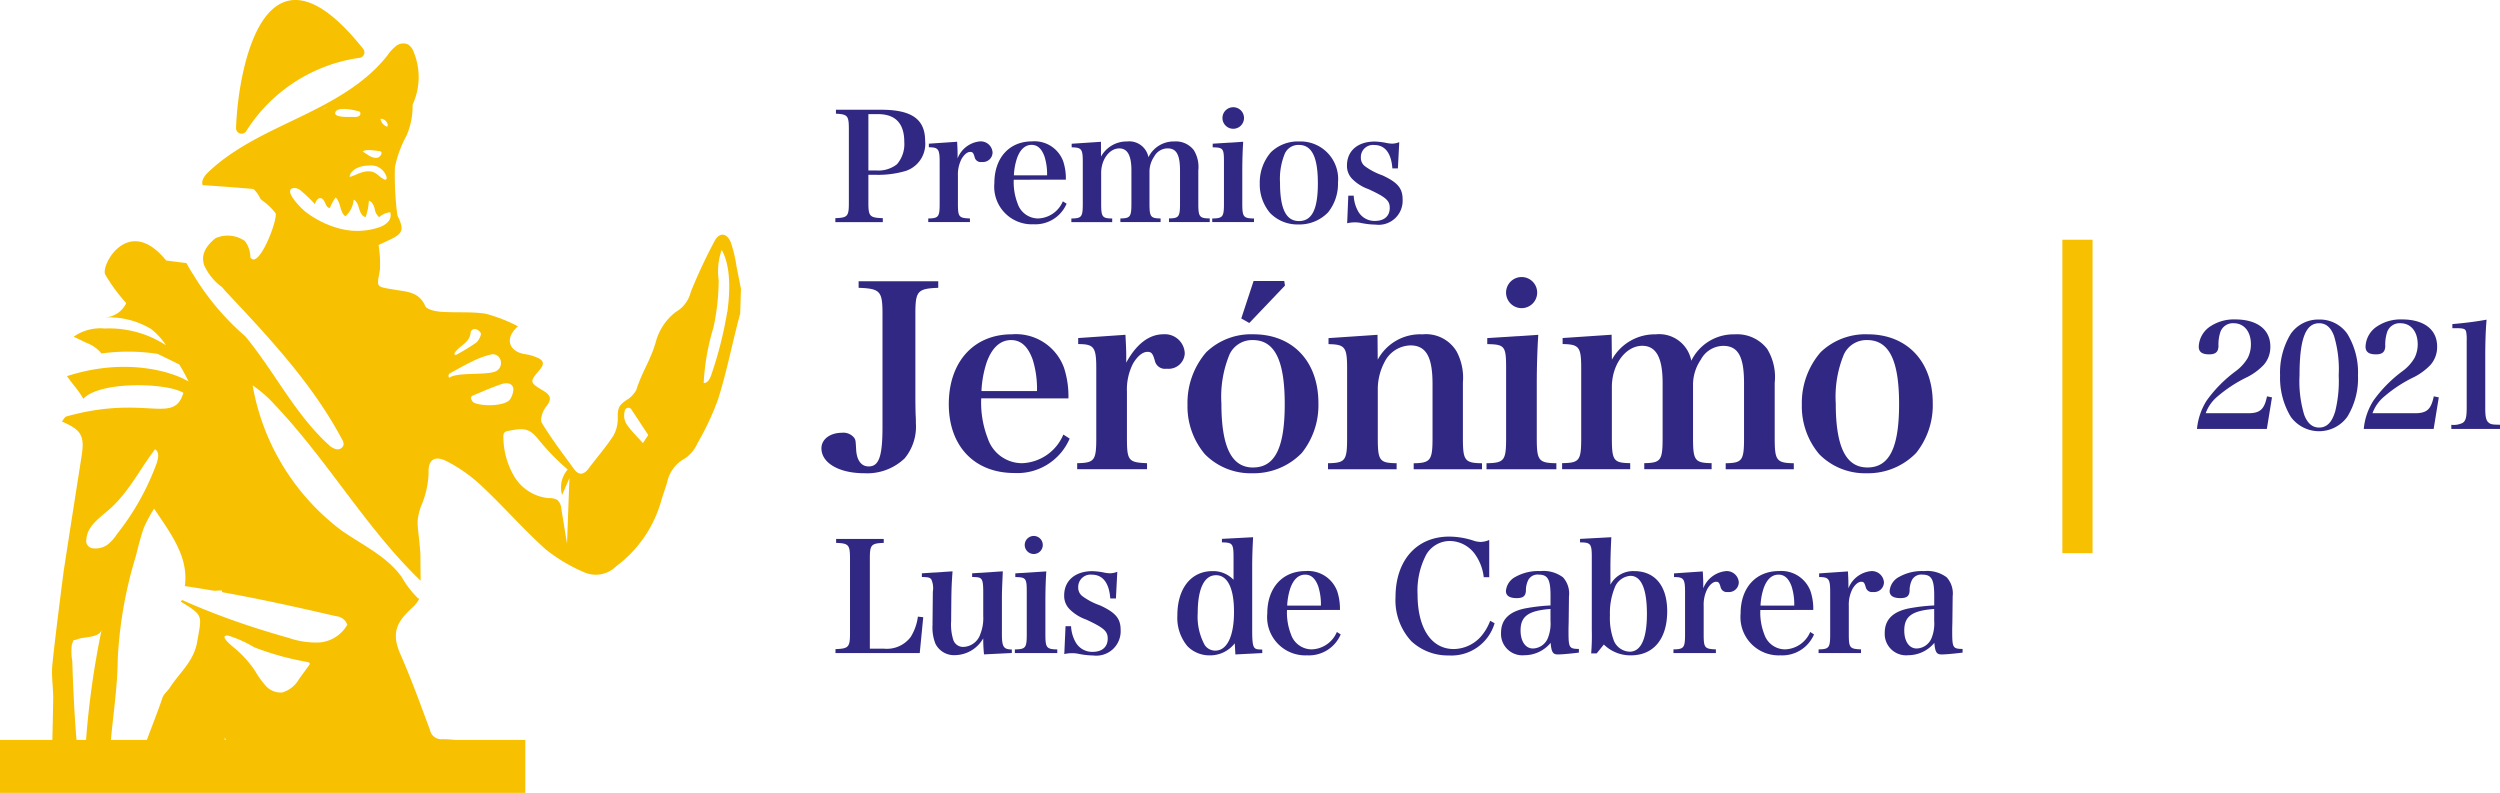 <svg xmlns="http://www.w3.org/2000/svg" xmlns:xlink="http://www.w3.org/1999/xlink" width="316.984" height="100.534" viewBox="0 0 316.984 100.534">
  <defs>
    <clipPath id="clip-path">
      <rect id="Rectángulo_964" data-name="Rectángulo 964" width="316.984" height="100.534" fill="none"/>
    </clipPath>
  </defs>
  <g id="jeronimo" transform="translate(0 -0.001)">
    <g id="Grupo_741" data-name="Grupo 741" transform="translate(0 0.001)" clip-path="url(#clip-path)">
      <path id="Trazado_2770" data-name="Trazado 2770" d="M22.749,16.584A20.37,20.37,0,0,1,37.04,7.338.7.7,0,0,0,37.556,6.2C25.059-9.525,21.685,8.744,21.436,16.209a.7.7,0,0,0,1.314.376" transform="translate(8.495 -0.001)" fill="#f7c000"/>
      <path id="Trazado_2771" data-name="Trazado 2771" d="M93.4,32.324a16.765,16.765,0,0,0-.75-3.188c-.533-1.227-1.472-1.257-2.076-.084a67.27,67.27,0,0,0-2.981,6.384,4.005,4.005,0,0,1-1.9,2.547A7.108,7.108,0,0,0,83.177,41.7c-.7,2.484-1.724,3.742-2.505,6.2a3.7,3.7,0,0,1-.958,1.086c-1.177.743-1.4,1.082-1.388,2.344a4.391,4.391,0,0,1-.545,2.337c-.945,1.463-2.113,2.784-3.163,4.189-.6.795-1.226.875-1.815.077C71.386,56,69.938,54.093,68.7,52.056c-.263-.431.108-1.529.528-2.037.767-.929.627-1.461-.32-2.029-1.79-1.075-1.805-1.107-.444-2.709.524-.616.514-1.088-.191-1.427a5.777,5.777,0,0,0-1.676-.51c-1.9-.269-2.793-1.867-.924-3.536a20.165,20.165,0,0,0-4.049-1.585c-1.877-.3-3.823-.113-5.725-.257-.7-.053-1.786-.279-1.984-.733-.772-1.78-2.307-1.8-3.8-2.054-2.548-.431-2.344-.229-1.944-2.526A15.04,15.04,0,0,0,48,29.5c.289-.14.945-.433,1.592-.748,1.438-.7,1.614-1.211.952-2.68a1.343,1.343,0,0,1-.173-.419,39.051,39.051,0,0,1-.3-6A14.278,14.278,0,0,1,51.56,15.6a9.445,9.445,0,0,0,.755-3.894,8.344,8.344,0,0,0,.14-6.676,1.875,1.875,0,0,0-.69-.94,1.456,1.456,0,0,0-1.519.155,5.231,5.231,0,0,0-1.092,1.176C46.361,9.019,42.2,11.259,38.1,13.244s-8.36,3.859-11.666,6.991c-.473.448-.962,1.079-.732,1.69,0-.027,4.246.272,6.433.475a3.536,3.536,0,0,1,.813,1.109,1.2,1.2,0,0,0,.292.337,7.814,7.814,0,0,1,1.685,1.6c.384.681-2.037,6.99-3.1,5.725a.376.376,0,0,0-.077-.064,3.509,3.509,0,0,0-.7-2.115,3.826,3.826,0,0,0-3.737-.348c-1.458,1.19-1.8,2.318-1.419,3.429a7,7,0,0,0,2.269,2.775c.184.226.36.433.524.606,5.446,5.789,10.951,11.669,14.681,18.684a1.142,1.142,0,0,1,.194.722.792.792,0,0,1-.936.531,2.156,2.156,0,0,1-1.007-.612c-4.26-3.892-6.842-9.266-10.521-13.705a32.456,32.456,0,0,1-6.563-7.778,17.133,17.133,0,0,1-.891-1.5c-.977-.123-1.867-.236-2.573-.331-.045-.056-.087-.11-.14-.166-4.7-5.6-8.159.76-7.591,1.935A21.6,21.6,0,0,0,16,36.858a1.042,1.042,0,0,1-.049.124,3.192,3.192,0,0,1-2.555,1.7,10.4,10.4,0,0,1,5.767,1.469,8.72,8.72,0,0,1,1.564,1.611c.116.14.226.295.339.441-.113-.066-.229-.128-.345-.19a13.2,13.2,0,0,0-7.442-1.924,5.865,5.865,0,0,0-3.938,1.043L11,41.921a4.424,4.424,0,0,1,1.868,1.331,24.828,24.828,0,0,1,7.113.053c.88.419,1.782.864,2.751,1.342q.643,1.058,1.188,2.173c-2.041-1.257-8.015-3.107-15.427-.69,1,1.4,1.324,1.614,2.083,2.869,2.021-2.258,10.612-2.055,12.677-.751-1.223,4.1-4.756.173-14.838,2.992-.223.063-.366.409-.566.648,2.491,1.051,2.9,1.815,2.494,4.4Q9.212,63.478,8.1,70.674c-.06.391-1.213,9.342-1.468,12.133-.131,1.431.14,2.895.113,4.341Q6.7,89.7,6.64,92.258H0V98.97H66.605V92.258H57.782c-.559-.053-1.106-.094-1.659-.1a1.468,1.468,0,0,1-1.606-1.167c-1.2-3.224-2.365-6.464-3.751-9.608-1.24-2.815-.348-4.181,1.5-5.894a3.8,3.8,0,0,0,.881-1.117,2.061,2.061,0,0,1-.207-.14,12.549,12.549,0,0,1-2.022-2.653c-1.895-2.638-5.011-4.049-7.666-5.918A29.323,29.323,0,0,1,32.032,47.3a15.649,15.649,0,0,1,2.821,2.473c1.872,1.969,3.6,4.066,5.275,6.2,2.969,3.792,5.75,7.733,8.858,11.415a62.576,62.576,0,0,0,4.343,4.682c0-1.05-.025-2.167-.025-3.443-.3-3.85-.617-3.778.021-5.865A11.7,11.7,0,0,0,54.344,58.5c-.108-1.72.7-2.381,2.275-1.595A19.316,19.316,0,0,1,61.1,60.082c2.77,2.6,5.278,5.482,8.1,8.019a21.327,21.327,0,0,0,4.893,2.906,3.654,3.654,0,0,0,4.037-.775,15.57,15.57,0,0,0,5.691-8.238c.23-.82.545-1.617.774-2.437a4.481,4.481,0,0,1,2.255-3,4.568,4.568,0,0,0,1.585-1.917,35.072,35.072,0,0,0,2.608-5.566c.989-3.138,1.656-6.376,2.462-9.571.11-.437.23-.873.348-1.308.032-1.061.063-2.081.095-3.142-.186-.908-.353-1.824-.547-2.734M10.958,66.783c.088-1.529,1.5-2.575,2.673-3.565,2.653-2.243,3.985-5.143,6.029-7.82.559.341.419,1.079.236,1.687a32.21,32.21,0,0,1-5.078,9.087,5.219,5.219,0,0,1-1.205,1.338,2.645,2.645,0,0,1-1.766.454A.939.939,0,0,1,10.928,67a.928.928,0,0,1,.032-.223ZM9.6,91q-.31-4.354-.433-8.722a7.183,7.183,0,0,1-.052-2.153c.362-.827-.021-.335.838-.684.647-.263,2.72-.13,2.939-1.185a109.3,109.3,0,0,0-1.981,14H9.7Q9.645,91.631,9.6,91Zm18.892,1.257v-.318l.152.318Zm.419-13.241a14.9,14.9,0,0,1,3.293,1.477,35.3,35.3,0,0,0,6.754,1.875c.14.025.32.089.318.233a.3.3,0,0,1-.075.168l-1.271,1.743a3.63,3.63,0,0,1-2.142,1.726A2.534,2.534,0,0,1,33.7,85.4a11.987,11.987,0,0,1-1.357-1.892,13.442,13.442,0,0,0-2.484-2.793c-.409-.356-2.223-1.744-.943-1.7Zm13.715-2.449a1.647,1.647,0,0,1,1.41,1.077,4.484,4.484,0,0,1-3.457,2.248,10.485,10.485,0,0,1-3.954-.567c-3.241-.912-6.462-1.948-9.635-3.185-1.3-.507-2.6-1.033-3.885-1.624-.057.047-.115.1-.173.155-.027-.036.01.057.078.1,2.843,1.747,2.558,1.7,2,5.007-.429,2.536-2.241,3.932-3.457,5.823-.295.459-.795.829-.959,1.321-.6,1.791-1.322,3.555-1.969,5.337H14.061c.311-3.442.849-6.877.869-10.318a53.423,53.423,0,0,1,2.289-12.976c.31-1.213.6-2.437,1.018-3.617a19.426,19.426,0,0,1,1.3-2.421c2.255,3.337,4.393,6.207,3.9,9.82q1.86.279,3.717.595l.977-.049.038.228c4.841.866,9.665,1.935,14.462,3.05Zm5.665-63.08a.934.934,0,0,1,.85.691.379.379,0,0,1-.043.328,1.336,1.336,0,0,1-.856-.945Zm.6,7.729a.278.278,0,0,1-.186-.035c-.505-.236-.863-.734-1.387-.927a2.175,2.175,0,0,0-1.166-.029c-.644.126-1.213.5-1.815.642-.011-.45.452-.871.824-1.075a3.584,3.584,0,0,1,1.523-.364,2.866,2.866,0,0,1,1.028.082,2.118,2.118,0,0,1,1.275,1.282c.061.155.071.385-.089.426Zm-.76-3.615a.342.342,0,0,1,.14.034.269.269,0,0,1,.1.279.743.743,0,0,1-.808.54,2.155,2.155,0,0,1-.977-.419,4.4,4.4,0,0,1-.582-.4c.406-.327,1.625-.085,2.135-.038ZM42.552,12.59c.408-.672,2.5-.179,3.057,0a.371.371,0,0,1-.035.522.4.4,0,0,1-.049.036,1.073,1.073,0,0,1-.644.112c-.4-.013-2.818.156-2.317-.669Zm-.934-.669c-.256.152-.511.3-.769.45a3.951,3.951,0,0,1,.782-.448Zm1.536,15.522a12.3,12.3,0,0,1-4.41-2.145c-.378-.279-3.048-2.843-1.469-3.03a1.347,1.347,0,0,1,.955.419,14.765,14.765,0,0,1,1.692,1.638c.12-.371.362-.822.747-.765.593.089.559,1.257,1.16,1.243a6.137,6.137,0,0,1,.725-1.334c.686.6.5,1.853,1.236,2.392a3.188,3.188,0,0,0,1.054-2.117c.419.2.567.716.7,1.167s.356.962.817,1.047a7.62,7.62,0,0,0,.409-2.075c.411.117.613.572.727.977a1.841,1.841,0,0,0,.578,1.117,2.432,2.432,0,0,1,1.4-.628,1.236,1.236,0,0,1-.3,1.247,2.748,2.748,0,0,1-1.153.677,8.656,8.656,0,0,1-4.859.169ZM57.616,43.236c.559-.959,1.931-1.3,2.054-2.6a.531.531,0,0,1,.57-.489.52.52,0,0,1,.209.061,1.28,1.28,0,0,1,.5.427c.14.232-.249,1.005-.6,1.266a25.156,25.156,0,0,1-2.526,1.536.154.154,0,0,1-.194-.205Zm-.709,3.019a.367.367,0,0,1,.148-.493c.938-.517,1.871-1.044,2.835-1.508a10.607,10.607,0,0,1,2.5-.9,1.015,1.015,0,0,1,1,.559l.008.015a1.167,1.167,0,0,1-.468,1.55c-1.117.607-4.981.082-5.974.867Zm3.244,3.267c-.33-.14-.633-.748-.232-.917,1.236-.521,2.465-1.067,3.734-1.491a1.931,1.931,0,0,1,.721-.07.757.757,0,0,1,.719.795.82.82,0,0,1-.011.1,2.527,2.527,0,0,1-.433,1.165c-.674.825-3.388.887-4.482.419ZM71.895,67.367l-.718-4.391a1.678,1.678,0,0,0-.524-1.159,2.041,2.041,0,0,0-1.1-.222,5.71,5.71,0,0,1-4.329-2.712,9.951,9.951,0,0,1-1.4-5.048.8.8,0,0,1,.106-.525.782.782,0,0,1,.489-.232c1.977-.4,2.7-.4,3.91,1.149a30.072,30.072,0,0,0,3.649,3.739,3.457,3.457,0,0,0-.708,3.227l.93-2.146Zm9.624-12.751c-.68-.762-1.352-1.4-1.888-2.146a2.105,2.105,0,0,1-.377-2.053.451.451,0,0,1,.589-.247.444.444,0,0,1,.208.17l2.142,3.253ZM92.2,38.007a48.467,48.467,0,0,1-2,7.914c-.158.5-.457,1.109-.977,1.078a29.022,29.022,0,0,1,1.234-7.019,28.957,28.957,0,0,0,.667-6.025,8.072,8.072,0,0,1,.384-3.833c1.225,2.2,1.037,5.486.711,7.885Z" transform="translate(0 1.564)" fill="#f7c000"/>
      <path id="Trazado_2772" data-name="Trazado 2772" d="M80.042,21.756c0,1.733.172,1.9,1.828,1.955v.5H75.853v-.5c1.561-.057,1.713-.229,1.713-1.955V12.445c0-1.733-.152-1.9-1.638-1.98v-.5h5.725c3.885,0,5.585,1.2,5.585,3.96a3.614,3.614,0,0,1-2.437,3.79,12.274,12.274,0,0,1-3.827.5h-.933Zm.99-4.094a3.8,3.8,0,0,0,2.628-.781,3.908,3.908,0,0,0,.933-2.837c0-2.342-1.117-3.523-3.332-3.523H80.042V17.66Z" transform="translate(30.064 3.95)" fill="#302882"/>
      <path id="Trazado_2773" data-name="Trazado 2773" d="M87.952,12.887c.038.723.057,1.162.057,1.536v.571a3.387,3.387,0,0,1,2.818-2.152,1.5,1.5,0,0,1,1.616,1.384l0,.063a1.226,1.226,0,0,1-1.28,1.169c-.031,0-.06,0-.091-.007a.784.784,0,0,1-.9-.609c-.152-.533-.247-.666-.559-.666h-.038c-.362.018-.743.342-1.067.9a4.3,4.3,0,0,0-.457,2.114v3.523c0,1.713.115,1.847,1.523,1.9v.457H84.289v-.457c1.314-.02,1.447-.209,1.447-1.9V15.434c0-1.618-.172-1.847-1.371-1.847V13.13Z" transform="translate(33.407 5.087)" fill="#302882"/>
      <path id="Trazado_2774" data-name="Trazado 2774" d="M92.756,17.7a7.468,7.468,0,0,0,.494,3.027,2.74,2.74,0,0,0,2.59,1.885,3.531,3.531,0,0,0,3.142-2.171l.476.3a4.31,4.31,0,0,1-4.189,2.608,4.765,4.765,0,0,1-4.97-5.217c0-3.2,1.885-5.294,4.78-5.294a3.877,3.877,0,0,1,3.942,2.513,6.941,6.941,0,0,1,.342,2.342Zm4.227-.559a7.423,7.423,0,0,0-.324-2.374c-.362-1.01-.9-1.486-1.638-1.486-.818,0-1.447.571-1.847,1.676a8.012,8.012,0,0,0-.4,2.189Z" transform="translate(35.781 5.087)" fill="#302882"/>
      <path id="Trazado_2775" data-name="Trazado 2775" d="M101.043,14.773a3.707,3.707,0,0,1,3.314-1.923,2.476,2.476,0,0,1,2.7,2,3.561,3.561,0,0,1,3.276-2,2.876,2.876,0,0,1,2.476,1.1,4.061,4.061,0,0,1,.571,2.571v4.189c0,1.7.14,1.885,1.447,1.9v.457h-5.166v-.457c1.257-.02,1.4-.209,1.4-1.9V16.544c0-2.019-.457-2.818-1.581-2.818a1.953,1.953,0,0,0-1.7,1.047,3.364,3.364,0,0,0-.591,1.923v4.017c0,1.7.14,1.885,1.409,1.9v.457h-5.1v-.457c1.257-.02,1.4-.209,1.4-1.9V16.524c0-1.9-.5-2.793-1.536-2.793-1.257,0-2.3,1.409-2.3,3.122v3.865c0,1.713.14,1.885,1.4,1.9v.457H97.285v-.457c1.314-.02,1.447-.19,1.447-1.9V15.425c0-1.6-.152-1.815-1.409-1.828v-.457l3.713-.247Z" transform="translate(38.558 5.086)" fill="#302882"/>
      <path id="Trazado_2776" data-name="Trazado 2776" d="M114,14.117c-.077,1.142-.115,2.476-.115,3.695v4.132c0,1.7.14,1.885,1.484,1.9v.457h-5.294v-.457c1.352-.02,1.486-.209,1.486-1.9V16.67c0-1.7-.095-1.828-1.428-1.847v-.461Zm-1.257-4.38a1.366,1.366,0,1,1-.011,0Z" transform="translate(43.629 3.858)" fill="#302882"/>
      <path id="Trazado_2777" data-name="Trazado 2777" d="M115.819,14.2a4.9,4.9,0,0,1,3.561-1.352,4.768,4.768,0,0,1,4.95,4.58,4.855,4.855,0,0,1-.018.637,5.791,5.791,0,0,1-1.257,3.77,5.068,5.068,0,0,1-3.77,1.536,4.851,4.851,0,0,1-3.579-1.447,5.615,5.615,0,0,1-1.314-3.751,5.862,5.862,0,0,1,1.427-3.974m3.541,8.74c1.656,0,2.4-1.486,2.4-4.8s-.761-4.855-2.418-4.855a1.887,1.887,0,0,0-1.771,1.1,8.419,8.419,0,0,0-.609,3.693C116.961,21.377,117.722,22.938,119.36,22.938Z" transform="translate(45.337 5.09)" fill="#302882"/>
      <path id="Trazado_2778" data-name="Trazado 2778" d="M122.481,19.718h.686a4.474,4.474,0,0,0,.571,2,2.364,2.364,0,0,0,2.132,1.2c1.162,0,1.866-.609,1.866-1.656,0-.933-.494-1.352-2.7-2.374a5.441,5.441,0,0,1-2.057-1.294,2.339,2.339,0,0,1-.666-1.713c0-1.847,1.371-3.027,3.523-3.027a8.96,8.96,0,0,1,1.352.152,4.351,4.351,0,0,0,.838.115,2.509,2.509,0,0,0,.915-.19l-.172,3.332h-.7c-.14-1.942-.933-2.97-2.3-2.97a1.537,1.537,0,0,0-1.688,1.367,1.561,1.561,0,0,0-.007.214,1.335,1.335,0,0,0,.591,1.162,8.361,8.361,0,0,0,2.132,1.1c1.942.9,2.571,1.638,2.571,3.072a3.046,3.046,0,0,1-2.879,3.2,2.988,2.988,0,0,1-.547-.021,9.986,9.986,0,0,1-1.942-.229,4.168,4.168,0,0,0-.686-.057,4.041,4.041,0,0,0-.977.114Z" transform="translate(48.475 5.093)" fill="#302882"/>
      <path id="Trazado_2779" data-name="Trazado 2779" d="M75.867,62.908c1.664-.059,1.839-.251,1.839-2.012V51.451c0-1.761-.155-1.955-1.761-2.012v-.5h6.038v.5c-1.606.059-1.761.251-1.761,2.012v11.4H82a3.776,3.776,0,0,0,3.406-1.49,6.5,6.5,0,0,0,.909-2.573l.677.077-.445,4.548H75.866Z" transform="translate(30.069 19.395)" fill="#302882"/>
      <path id="Trazado_2780" data-name="Trazado 2780" d="M91.588,62.411a18.979,18.979,0,0,1-.1-2.032,4.187,4.187,0,0,1-3.561,2.128,2.626,2.626,0,0,1-2.5-1.451,5.569,5.569,0,0,1-.367-2.4v-.271l.039-3.91c0-.059.02-.1.02-.155a2.7,2.7,0,0,0-.212-1.413c-.175-.232-.328-.29-1.2-.31v-.465l3.89-.251c-.1,1.4-.14,2.129-.155,3.851l-.02,2.051v.367a6.582,6.582,0,0,0,.251,2.361,1.3,1.3,0,0,0,1.354.948,2.342,2.342,0,0,0,2.095-1.625,5.47,5.47,0,0,0,.367-2.3V54.474c0-1.064-.077-1.451-.29-1.664-.194-.155-.31-.194-1.117-.214v-.465l3.89-.251c-.116,2.653-.116,2.653-.116,3.871v4.026c0,1.684.194,1.994,1.257,2.014v.445Z" transform="translate(33.179 20.561)" fill="#302882"/>
      <path id="Trazado_2781" data-name="Trazado 2781" d="M96.14,53.152c-.077,1.162-.116,2.513-.116,3.755v4.2c0,1.723.14,1.916,1.509,1.935v.465h-5.38v-.465c1.374-.02,1.509-.212,1.509-1.935V55.747c0-1.723-.1-1.859-1.451-1.877V53.4ZM94.862,48.7a1.144,1.144,0,1,1-.022-.006h.022Z" transform="translate(36.524 19.299)" fill="#302882"/>
      <path id="Trazado_2782" data-name="Trazado 2782" d="M96.806,58.845h.7a4.558,4.558,0,0,0,.581,2.032,2.4,2.4,0,0,0,2.167,1.219c1.18,0,1.9-.619,1.9-1.684,0-.948-.5-1.374-2.748-2.418a5.517,5.517,0,0,1-2.095-1.317,2.375,2.375,0,0,1-.677-1.741c0-1.877,1.4-3.072,3.58-3.072a9.1,9.1,0,0,1,1.374.155,4.268,4.268,0,0,0,.852.116,2.529,2.529,0,0,0,.929-.194l-.175,3.386h-.716c-.14-1.974-.948-3.019-2.342-3.019a1.566,1.566,0,0,0-1.716,1.4,1.652,1.652,0,0,0-.007.2,1.362,1.362,0,0,0,.6,1.18,8.5,8.5,0,0,0,2.167,1.117c1.974.91,2.613,1.664,2.613,3.117a3.094,3.094,0,0,1-3.484,3.233,10.1,10.1,0,0,1-1.974-.233,4.182,4.182,0,0,0-.7-.059,4.122,4.122,0,0,0-.987.116Z" transform="translate(38.297 20.555)" fill="#302882"/>
      <path id="Trazado_2783" data-name="Trazado 2783" d="M116.516,48.782c-.077,1.451-.116,2.458-.116,3.947v7.82c0,1.567.078,2.095.367,2.322.175.116.271.14.909.155v.445l-3.406.175-.081-1.413a3.956,3.956,0,0,1-3.174,1.529,3.908,3.908,0,0,1-2.825-1.16,5.618,5.618,0,0,1-1.278-3.91c0-3.425,1.741-5.612,4.452-5.612a3.558,3.558,0,0,1,2.671,1.1V51.39c0-1.8-.116-1.935-1.47-1.955V48.99ZM111.794,53.6c-1.47,0-2.3,1.722-2.3,4.76a7.505,7.505,0,0,0,.891,4.1,1.6,1.6,0,0,0,1.335.7c1.49,0,2.374-1.815,2.374-4.9.007-3-.806-4.664-2.3-4.664Z" transform="translate(42.37 19.334)" fill="#302882"/>
      <path id="Trazado_2784" data-name="Trazado 2784" d="M117.58,56.8a7.565,7.565,0,0,0,.5,3.072,2.782,2.782,0,0,0,2.632,1.916,3.591,3.591,0,0,0,3.193-2.206l.483.31a4.381,4.381,0,0,1-4.257,2.653,4.845,4.845,0,0,1-5.067-4.612,4.793,4.793,0,0,1,.017-.694c0-3.251,1.916-5.38,4.858-5.38a3.941,3.941,0,0,1,4.006,2.554,7.092,7.092,0,0,1,.348,2.374Zm4.3-.559a7.552,7.552,0,0,0-.33-2.42c-.367-1.025-.909-1.509-1.664-1.509-.838,0-1.47.581-1.877,1.7a8.216,8.216,0,0,0-.406,2.226Z" transform="translate(45.603 20.548)" fill="#302882"/>
      <path id="Trazado_2785" data-name="Trazado 2785" d="M137.91,53.875a6.229,6.229,0,0,0-1.026-2.793,3.988,3.988,0,0,0-3.251-1.8,3.475,3.475,0,0,0-3,1.7,9.773,9.773,0,0,0-1.117,5.052c0,4.3,1.741,6.948,4.587,6.948a4.7,4.7,0,0,0,3.77-1.994,6.667,6.667,0,0,0,.852-1.588l.559.31a5.7,5.7,0,0,1-5.806,4.084,6.771,6.771,0,0,1-4.762-1.815,7.653,7.653,0,0,1-1.994-5.574c0-4.664,2.671-7.68,6.813-7.68a10.028,10.028,0,0,1,3.212.559,2.859,2.859,0,0,0,.813.116,2.783,2.783,0,0,0,1.044-.251v4.722Z" transform="translate(50.221 19.312)" fill="#302882"/>
      <path id="Trazado_2786" data-name="Trazado 2786" d="M146.172,62.2c-1.142.14-2.167.232-2.671.232-.619,0-.813-.29-.909-1.47a4.306,4.306,0,0,1-3.309,1.568,2.711,2.711,0,0,1-2.971-2.421,2.852,2.852,0,0,1-.01-.423c0-1.664,1.025-2.691,3.1-3.1a23.526,23.526,0,0,1,3.174-.367V54.964c0-2.051-.349-2.653-1.509-2.653a1.335,1.335,0,0,0-1.3.658,2.914,2.914,0,0,0-.31,1.374c-.039.7-.369.948-1.18.948-.891,0-1.354-.31-1.354-.891a2.219,2.219,0,0,1,1.2-1.8,5.924,5.924,0,0,1,3.174-.736,4.123,4.123,0,0,1,2.864.793,3.055,3.055,0,0,1,.755,2.4l-.02,1.684-.02,1.684c-.02.542-.02.91-.02,1.046,0,2.129.077,2.244,1.317,2.265Zm-3.6-5.535c-2.805.212-3.794.929-3.794,2.728,0,1.374.62,2.284,1.568,2.284a2.107,2.107,0,0,0,1.877-1.278,4.956,4.956,0,0,0,.349-2.245Z" transform="translate(54.02 20.547)" fill="#302882"/>
      <path id="Trazado_2787" data-name="Trazado 2787" d="M145.587,63.509h-.7a28.65,28.65,0,0,0,.077-3.019V51.316c0-1.7-.14-1.877-1.49-1.877v-.445l3.967-.212c-.077,1.549-.116,2.728-.116,3.967V54.8a3.267,3.267,0,0,1,3-1.722c2.653,0,4.2,1.877,4.2,5.09,0,3.5-1.723,5.592-4.608,5.592a4.794,4.794,0,0,1-3.425-1.374Zm2.206-1.529a2.274,2.274,0,0,0,1.974,1.317c1.433,0,2.187-1.645,2.187-4.8s-.716-4.819-2.095-4.819a2.31,2.31,0,0,0-1.994,1.509,8.563,8.563,0,0,0-.6,3.5A8.08,8.08,0,0,0,147.793,61.98Z" transform="translate(56.865 19.334)" fill="#302882"/>
      <path id="Trazado_2788" data-name="Trazado 2788" d="M155.675,51.9c.038.736.059,1.18.059,1.568v.581a3.442,3.442,0,0,1,2.864-2.187,1.527,1.527,0,0,1,1.641,1.4.518.518,0,0,1,0,.066,1.247,1.247,0,0,1-1.3,1.19c-.032,0-.064,0-.095-.008a.8.8,0,0,1-.909-.62c-.155-.542-.251-.677-.559-.677h-.039c-.369.02-.755.349-1.084.909a4.369,4.369,0,0,0-.465,2.148v3.58c0,1.743.116,1.878,1.549,1.935v.465h-5.38v-.465c1.335-.02,1.47-.212,1.47-1.935V54.492c0-1.645-.175-1.877-1.4-1.877V52.15Z" transform="translate(60.227 20.552)" fill="#302882"/>
      <path id="Trazado_2789" data-name="Trazado 2789" d="M160.561,56.8a7.565,7.565,0,0,0,.5,3.072,2.785,2.785,0,0,0,2.632,1.916,3.591,3.591,0,0,0,3.193-2.206l.483.31a4.381,4.381,0,0,1-4.257,2.653,4.847,4.847,0,0,1-5.052-5.306c0-3.251,1.916-5.38,4.858-5.38a3.941,3.941,0,0,1,4.006,2.554,7.092,7.092,0,0,1,.349,2.374Zm4.3-.559a7.552,7.552,0,0,0-.33-2.42c-.367-1.025-.909-1.509-1.664-1.509-.838,0-1.47.581-1.877,1.7a8.216,8.216,0,0,0-.406,2.226Z" transform="translate(62.638 20.548)" fill="#302882"/>
      <path id="Trazado_2790" data-name="Trazado 2790" d="M168.855,51.9c.039.736.059,1.18.059,1.568v.581a3.442,3.442,0,0,1,2.864-2.187,1.527,1.527,0,0,1,1.641,1.4.518.518,0,0,1,0,.066,1.245,1.245,0,0,1-1.3,1.19c-.034,0-.066,0-.1-.008a.8.8,0,0,1-.909-.62c-.155-.542-.251-.677-.559-.677h-.038c-.367.02-.755.349-1.084.909a4.369,4.369,0,0,0-.465,2.148v3.58c0,1.743.116,1.878,1.549,1.935v.465h-5.38v-.465c1.335-.02,1.47-.212,1.47-1.935V54.492c0-1.645-.175-1.877-1.4-1.877V52.15Z" transform="translate(65.452 20.552)" fill="#302882"/>
      <path id="Trazado_2791" data-name="Trazado 2791" d="M181.014,62.2c-1.142.14-2.167.232-2.671.232-.619,0-.813-.29-.909-1.47a4.306,4.306,0,0,1-3.309,1.568,2.711,2.711,0,0,1-2.971-2.421,2.856,2.856,0,0,1-.01-.423c0-1.664,1.026-2.691,3.1-3.1a23.525,23.525,0,0,1,3.174-.367V54.964c0-2.051-.349-2.653-1.509-2.653a1.335,1.335,0,0,0-1.3.658,2.931,2.931,0,0,0-.31,1.374c-.038.7-.367.948-1.18.948-.891,0-1.354-.31-1.354-.891a2.214,2.214,0,0,1,1.2-1.8,5.924,5.924,0,0,1,3.174-.736,4.123,4.123,0,0,1,2.864.793,3.055,3.055,0,0,1,.755,2.4l-.02,1.684-.02,1.684c-.02.542-.02.91-.02,1.046,0,2.129.078,2.244,1.315,2.265Zm-3.6-5.535c-2.807.212-3.794.929-3.794,2.728,0,1.374.619,2.284,1.568,2.284a2.107,2.107,0,0,0,1.877-1.278,4.957,4.957,0,0,0,.349-2.245Z" transform="translate(67.829 20.547)" fill="#302882"/>
      <path id="Trazado_2792" data-name="Trazado 2792" d="M89.4,25.542v.828c-2.645.1-2.9.419-2.9,3.314V39.877c0,.669,0,1.4.032,2.58.032.447.032.8.032,1.084A6.307,6.307,0,0,1,85.135,48a6.883,6.883,0,0,1-5.129,1.879c-3.186,0-5.416-1.307-5.416-3.154,0-1.148,1.084-1.976,2.613-1.976a1.737,1.737,0,0,1,1.561.669c.159.286.159.286.223,1.4.064,1.4.637,2.2,1.593,2.2,1.306,0,1.752-1.275,1.752-5V29.684c0-2.9-.286-3.212-3.027-3.314v-.828Z" transform="translate(29.563 10.123)" fill="#302882"/>
      <path id="Trazado_2793" data-name="Trazado 2793" d="M90.267,38.485a12.476,12.476,0,0,0,.828,5.066,4.583,4.583,0,0,0,4.329,3.154,5.909,5.909,0,0,0,5.257-3.63l.8.51a7.211,7.211,0,0,1-7.01,4.365c-5.066,0-8.315-3.408-8.315-8.73,0-5.352,3.154-8.857,8-8.857a6.488,6.488,0,0,1,6.595,4.206,11.659,11.659,0,0,1,.574,3.918Zm7.072-.924a12.447,12.447,0,0,0-.542-3.982c-.606-1.688-1.5-2.485-2.74-2.485-1.37,0-2.421.956-3.09,2.8a13.464,13.464,0,0,0-.669,3.664Z" transform="translate(34.145 12.025)" fill="#302882"/>
      <path id="Trazado_2794" data-name="Trazado 2794" d="M103.932,30.422c.064,1.211.1,1.944.1,2.58v.955c1.275-2.357,2.9-3.6,4.715-3.6a2.515,2.515,0,0,1,2.7,2.311c0,.036,0,.073.006.11a2.053,2.053,0,0,1-2.145,1.956c-.05,0-.1-.007-.149-.013a1.313,1.313,0,0,1-1.5-1.019c-.254-.892-.419-1.117-.924-1.117h-.064c-.6.032-1.243.574-1.785,1.5a7.189,7.189,0,0,0-.764,3.537v5.894c0,2.868.191,3.09,2.548,3.186v.764H97.813V46.7c2.2-.032,2.421-.35,2.421-3.186V34.69c0-2.708-.286-3.09-2.294-3.09v-.765Z" transform="translate(38.767 12.028)" fill="#302882"/>
      <path id="Trazado_2795" data-name="Trazado 2795" d="M110.22,34.535a8.2,8.2,0,0,1,5.958-2.262c5,0,8.252,3.441,8.252,8.73a9.7,9.7,0,0,1-2.1,6.309,8.491,8.491,0,0,1-6.309,2.58,8.126,8.126,0,0,1-5.99-2.421,9.4,9.4,0,0,1-2.2-6.277,9.821,9.821,0,0,1,2.389-6.659m5.926,14.624c2.772,0,4.014-2.485,4.014-8.029,0-5.576-1.275-8.124-4.049-8.124a3.156,3.156,0,0,0-2.963,1.847,14.078,14.078,0,0,0-1.019,6.182c0,5.511,1.278,8.129,4.017,8.129Zm3.95-23.64.095.574-4.524,4.748-1.019-.574,1.561-4.748Z" transform="translate(42.736 10.113)" fill="#302882"/>
      <path id="Trazado_2796" data-name="Trazado 2796" d="M126.894,33.579a6.1,6.1,0,0,1,5.671-3.212,4.526,4.526,0,0,1,4.329,2.167,7.074,7.074,0,0,1,.8,3.92v7.072c0,2.836.223,3.154,2.421,3.186v.764h-8.661v-.764c2.135-.032,2.389-.383,2.389-3.186V36.645c0-3.441-.828-4.875-2.8-4.875a3.772,3.772,0,0,0-3.281,2.1,7.4,7.4,0,0,0-.86,3.281v6.371c0,2.868.223,3.154,2.389,3.186v.764h-8.7v-.764c2.2-.032,2.421-.35,2.421-3.186V34.7c0-2.708-.256-3.058-2.357-3.09v-.765l6.212-.419Z" transform="translate(47.793 12.026)" fill="#302882"/>
      <path id="Trazado_2797" data-name="Trazado 2797" d="M141.545,32.486c-.127,1.912-.191,4.142-.191,6.18V45.58c0,2.836.223,3.154,2.485,3.186v.764h-8.857v-.764c2.262-.032,2.485-.35,2.485-3.186V36.755c0-2.836-.159-3.058-2.391-3.09V32.9Zm-2.1-7.328a1.972,1.972,0,1,1-.024,0h.024Z" transform="translate(53.499 9.969)" fill="#302882"/>
      <path id="Trazado_2798" data-name="Trazado 2798" d="M148.158,33.58a6.2,6.2,0,0,1,5.543-3.212,4.143,4.143,0,0,1,4.524,3.351,5.958,5.958,0,0,1,5.479-3.351,4.813,4.813,0,0,1,4.142,1.847,6.825,6.825,0,0,1,.955,4.3v7.01c0,2.836.223,3.154,2.421,3.186v.764h-8.635v-.764c2.1-.032,2.326-.35,2.326-3.186V36.544c0-3.378-.764-4.715-2.645-4.715a3.262,3.262,0,0,0-2.836,1.752,5.621,5.621,0,0,0-.987,3.212v6.722c0,2.836.223,3.154,2.357,3.186v.764h-8.539V46.7c2.1-.032,2.326-.35,2.326-3.186v-7.01c0-3.186-.828-4.683-2.58-4.683-2.1,0-3.855,2.357-3.855,5.225v6.468c0,2.868.223,3.154,2.326,3.186v.764h-8.634V46.7c2.2-.032,2.421-.318,2.421-3.186V34.658c0-2.677-.254-3.027-2.357-3.058v-.765l6.212-.419Z" transform="translate(56.22 12.025)" fill="#302882"/>
      <path id="Trazado_2799" data-name="Trazado 2799" d="M166.006,32.62a8.2,8.2,0,0,1,5.957-2.262c5,0,8.252,3.441,8.252,8.73a9.694,9.694,0,0,1-2.1,6.307,8.484,8.484,0,0,1-6.309,2.58,8.126,8.126,0,0,1-5.99-2.421,9.4,9.4,0,0,1-2.2-6.277,9.825,9.825,0,0,1,2.391-6.658m5.926,14.624c2.772,0,4.014-2.485,4.014-8.029,0-5.576-1.275-8.124-4.049-8.124a3.156,3.156,0,0,0-2.963,1.847,14.078,14.078,0,0,0-1.019,6.182C167.918,44.631,169.193,47.243,171.932,47.243Z" transform="translate(64.846 12.029)" fill="#302882"/>
      <rect id="Rectángulo_963" data-name="Rectángulo 963" width="3.829" height="39.74" transform="translate(261.494 30.398)" fill="#f7c000"/>
      <path id="Trazado_2800" data-name="Trazado 2800" d="M205.978,40.9H200.6a4.939,4.939,0,0,1,1.463-2.095,17.347,17.347,0,0,1,3.854-2.513,7.754,7.754,0,0,0,2.04-1.522,3.427,3.427,0,0,0,.838-2.336c0-2.148-1.669-3.428-4.468-3.428a5.391,5.391,0,0,0-3.072.838,3.211,3.211,0,0,0-1.536,2.615c0,.667.419.977,1.314.977.817,0,1.151-.3,1.188-1.018a5.119,5.119,0,0,1,.2-1.69,1.686,1.686,0,0,1,1.727-1.239c1.314,0,2.185,1.056,2.185,2.67a3.864,3.864,0,0,1-.388,1.706,5.58,5.58,0,0,1-1.536,1.7,16.84,16.84,0,0,0-3.671,3.707,8.107,8.107,0,0,0-1.243,3.617h8.858l.651-4-.63-.13c-.344,1.662-.881,2.142-2.4,2.142" transform="translate(79.069 11.494)" fill="#302882"/>
      <path id="Trazado_2801" data-name="Trazado 2801" d="M211.994,29.016a4.259,4.259,0,0,0-3.6,1.815,9.444,9.444,0,0,0-1.352,5.264,9.57,9.57,0,0,0,1.352,5.247,4.424,4.424,0,0,0,7.174,0,9.313,9.313,0,0,0,1.352-5.247,9.4,9.4,0,0,0-1.352-5.264,4.248,4.248,0,0,0-3.579-1.815m2,11.77c-.4,1.3-1.056,1.927-2,1.927q-1.276,0-1.889-1.614a14.756,14.756,0,0,1-.592-5c0-4.6.76-6.614,2.481-6.614.871,0,1.484.517,1.893,1.61a14.685,14.685,0,0,1,.592,5A16,16,0,0,1,214,40.786Z" transform="translate(82.058 11.499)" fill="#302882"/>
      <path id="Trazado_2802" data-name="Trazado 2802" d="M221.117,40.9h-5.372a4.939,4.939,0,0,1,1.463-2.095,17.218,17.218,0,0,1,3.854-2.513,7.808,7.808,0,0,0,2.04-1.522,3.427,3.427,0,0,0,.838-2.336c0-2.148-1.669-3.428-4.468-3.428a5.391,5.391,0,0,0-3.072.838,3.2,3.2,0,0,0-1.536,2.615c0,.667.419.977,1.318.977.813,0,1.146-.3,1.184-1.018a5.08,5.08,0,0,1,.2-1.69,1.675,1.675,0,0,1,1.723-1.239c1.318,0,2.189,1.056,2.189,2.67a3.8,3.8,0,0,1-.392,1.706,5.463,5.463,0,0,1-1.536,1.7,16.821,16.821,0,0,0-3.667,3.707,8,8,0,0,0-1.243,3.617H223.5l.651-4-.634-.13c-.348,1.662-.881,2.142-2.4,2.142" transform="translate(85.072 11.494)" fill="#302882"/>
      <path id="Trazado_2803" data-name="Trazado 2803" d="M227.34,42.095c-.334-.258-.447-.722-.447-1.852V33.7q0-2.7.168-4.671c-1.222.221-2.578.409-4.338.559v.521h.5c.947,0,1.184.092,1.257.5a5.275,5.275,0,0,1,.059,1.11v8.529c0,1.184-.14,1.669-.559,1.889a2.572,2.572,0,0,1-1.389.221v.521h6.173v-.529c-.943-.01-1.165-.047-1.423-.253" transform="translate(88.221 11.504)" fill="#302882"/>
    </g>
  </g>
</svg>
